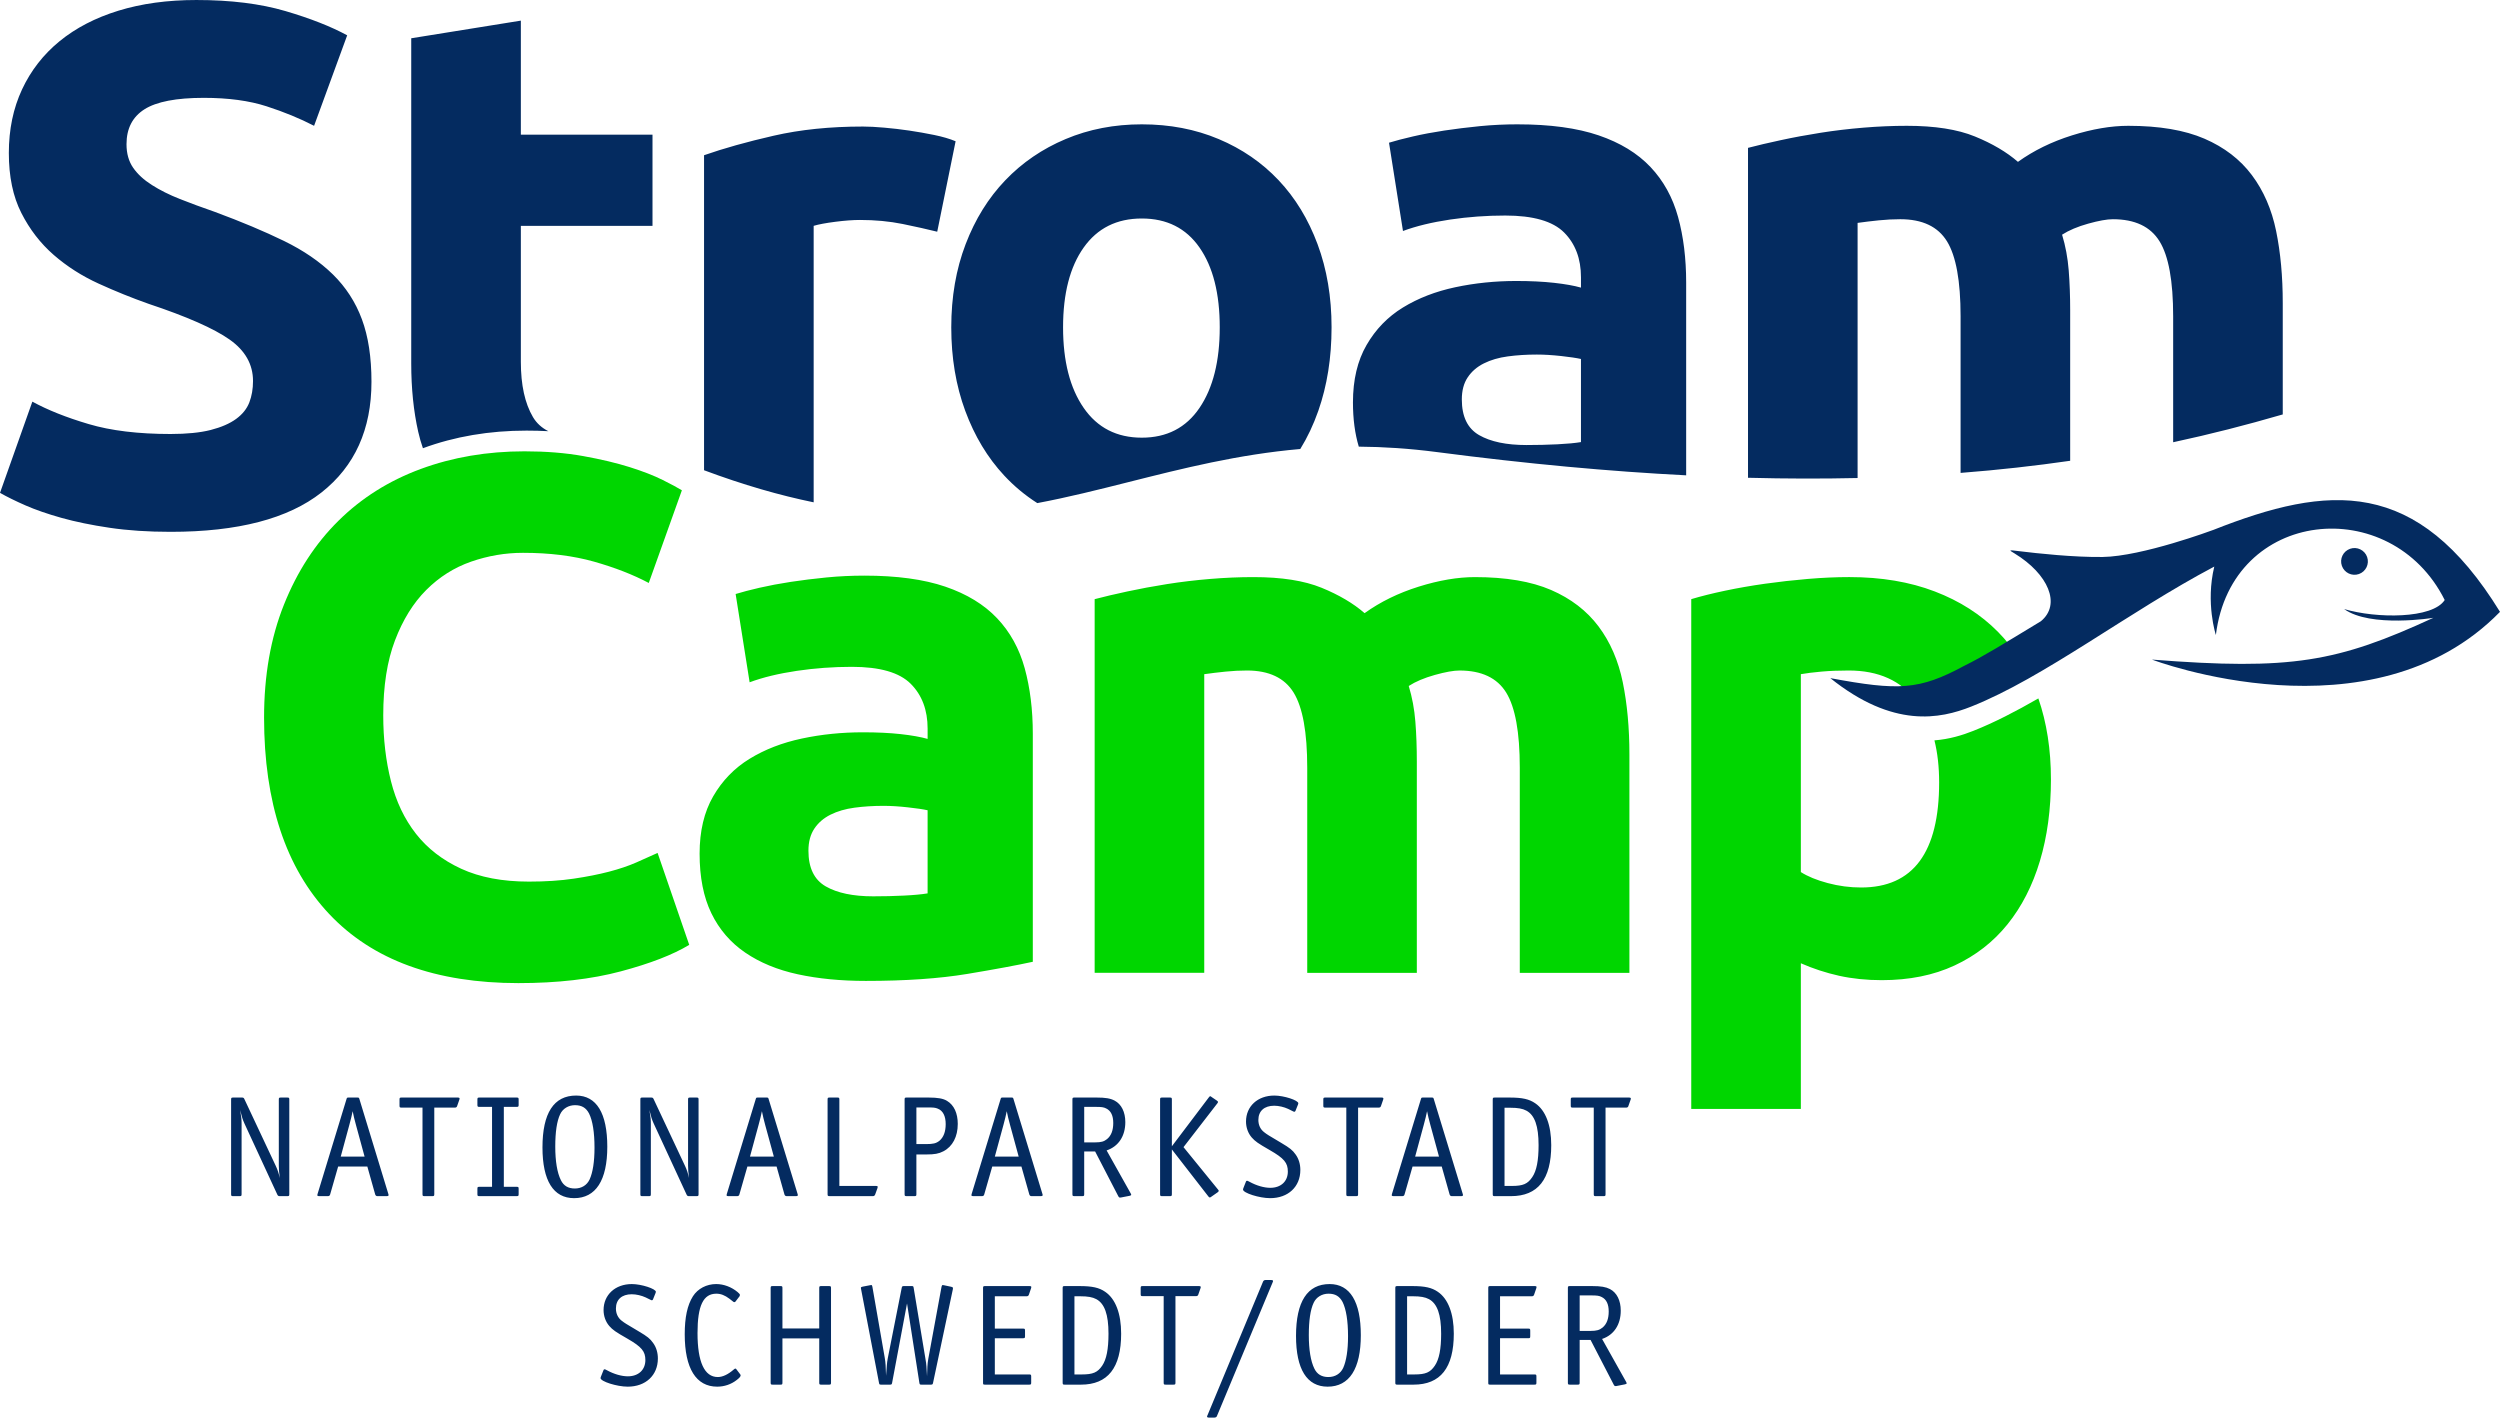 <?xml version="1.0" encoding="UTF-8"?>
<!DOCTYPE svg PUBLIC "-//W3C//DTD SVG 1.1//EN" "http://www.w3.org/Graphics/SVG/1.1/DTD/svg11.dtd">
<!-- Creator: CorelDRAW -->
<svg xmlns="http://www.w3.org/2000/svg" xml:space="preserve" width="56.815mm" height="32.216mm" version="1.1" style="shape-rendering:geometricPrecision; text-rendering:geometricPrecision; image-rendering:optimizeQuality; fill-rule:evenodd; clip-rule:evenodd"
viewBox="0 0 5721.14 3244.06"
 xmlns:xlink="http://www.w3.org/1999/xlink"
 xmlns:xodm="http://www.corel.com/coreldraw/odm/2003">
 <defs>
  <style type="text/css">
   <![CDATA[
    .fil0 {fill:#00D600;fill-rule:nonzero}
    .fil1 {fill:#042B60;fill-rule:nonzero}
   ]]>
  </style>
 </defs>
 <g id="Ebene_x0020_1">
  <path class="fil0" d="M1186.73 2249.81c-189.66,0 -334.11,-52.72 -433.47,-158.24 -99.31,-105.46 -148.95,-255.29 -148.95,-449.41 0,-96.55 15.15,-182.62 45.48,-258.42 30.25,-75.75 71.78,-139.68 124.57,-191.85 52.72,-52.19 115.55,-91.79 188.5,-118.7 72.95,-26.91 152.03,-40.37 237.33,-40.37 49.38,0 94.25,3.63 134.69,10.93 40.35,7.26 75.73,15.71 106.06,25.21 30.27,9.56 55.53,19.39 75.75,29.49 20.21,10.05 34.77,17.95 43.76,23.56l-75.79 212.07c-35.88,-19.06 -77.66,-35.31 -125.4,-48.83 -47.67,-13.45 -101.84,-20.16 -162.42,-20.16 -40.42,0 -79.96,6.71 -118.69,20.16 -38.72,13.51 -72.94,35.09 -102.66,64.82 -29.77,29.77 -53.6,68.21 -71.56,115.34 -17.96,47.13 -26.92,104.36 -26.92,171.7 0,53.82 5.86,104.08 17.68,150.66 11.75,46.56 30.87,86.66 57.24,120.33 26.35,33.66 60.86,60.3 103.47,79.96 42.68,19.62 94.3,29.44 154.9,29.44 38.16,0 72.38,-2.25 102.65,-6.76 30.31,-4.44 57.23,-9.83 80.85,-15.98 23.51,-6.14 44.33,-13.18 62.23,-21.03 17.95,-7.86 34.27,-15.17 48.83,-21.86l72.39 210.36c-37.03,22.47 -89.2,42.68 -156.55,60.64 -67.34,17.95 -145.33,26.91 -233.98,26.91zm811.49 -198.61c24.7,0 48.26,-0.56 70.73,-1.71 22.42,-1.09 40.37,-2.8 53.83,-5.04l0 -190.21c-10.12,-2.26 -25.21,-4.5 -45.43,-6.7 -20.21,-2.26 -38.73,-3.41 -55.59,-3.41 -23.55,0 -45.7,1.44 -66.47,4.24 -20.75,2.8 -38.98,8.13 -54.69,15.97 -15.71,7.86 -28.07,18.52 -37.03,31.96 -9.01,13.52 -13.51,30.33 -13.51,50.54 0,39.27 13.23,66.47 39.6,81.62 26.36,15.17 62.56,22.75 108.54,22.75zm-20.17 -733.91c74.03,0 135.78,8.39 185.15,25.2 49.37,16.86 88.92,40.97 118.64,72.38 29.77,31.42 50.8,69.59 63.17,114.46 12.3,44.89 18.51,94.87 18.51,149.84l0 521.8c-35.92,7.84 -85.86,17.14 -149.84,27.79 -63.93,10.65 -141.37,15.99 -232.28,15.99 -57.24,0 -109.15,-5.07 -155.71,-15.17 -46.58,-10.11 -86.68,-26.64 -120.35,-49.65 -33.66,-22.96 -59.47,-53 -77.45,-90.02 -17.94,-37.02 -26.9,-82.5 -26.9,-136.39 0,-51.57 10.36,-95.35 31.14,-131.26 20.75,-35.92 48.5,-64.54 83.33,-85.86 34.76,-21.32 74.58,-36.74 119.51,-46.3 44.87,-9.57 91.45,-14.28 139.68,-14.28 32.57,0 61.47,1.37 86.72,4.17 25.21,2.81 45.71,6.48 61.42,10.94l0 -23.56c0,-42.63 -12.9,-76.84 -38.74,-102.66 -25.81,-25.81 -70.68,-38.72 -134.61,-38.72 -42.68,0 -84.74,3.08 -126.27,9.23 -41.52,6.19 -77.46,14.88 -107.71,26.14l-32.03 -202.02c14.61,-4.49 32.84,-9.27 54.72,-14.34 21.9,-4.99 45.74,-9.5 71.56,-13.45 25.81,-3.91 53.01,-7.3 81.62,-10.1 28.61,-2.8 57.51,-4.17 86.73,-4.17zm1013.48 439.34c0,-80.79 -10.36,-138.03 -31.14,-171.7 -20.75,-33.66 -56.41,-50.52 -106.88,-50.52 -15.76,0 -32.03,0.83 -48.83,2.52 -16.86,1.71 -33.12,3.7 -48.83,5.89l0 683.44 -250.79 0 0 -855.14c21.32,-5.61 46.24,-11.49 74.86,-17.64 28.62,-6.19 58.95,-11.8 90.91,-16.87 32.01,-5.04 64.8,-8.95 98.47,-11.75 33.68,-2.8 66.79,-4.22 99.31,-4.22 63.98,0 115.89,8.13 155.71,24.38 39.89,16.32 72.67,35.66 98.49,58.11 35.92,-25.82 77.16,-46.03 123.74,-60.63 46.52,-14.56 89.48,-21.86 128.75,-21.86 70.68,0 128.8,9.83 174.22,29.44 45.44,19.67 81.62,47.46 108.59,83.31 26.91,35.92 45.41,78.62 55.53,127.99 10.1,49.37 15.17,104.36 15.17,164.94l0 499.94 -250.86 0 0 -469.63c0,-80.79 -10.36,-138.03 -31.08,-171.7 -20.76,-33.66 -56.41,-50.52 -106.88,-50.52 -13.51,0 -32.3,3.4 -56.41,10.1 -24.18,6.76 -44.06,15.17 -59.77,25.28 7.86,25.81 12.91,53 15.17,81.62 2.27,28.61 3.35,59.21 3.35,91.72l0 483.14 -250.8 0 0 -469.63zm1446.1 33.67c0,-35.21 -3.63,-67.23 -10.77,-96.02 34.33,-2.63 64.16,-11.86 89.37,-21.9 47.63,-18.9 97.27,-44.61 148.47,-74.09 19.16,55.51 28.77,117.25 28.77,185.25 0,68.43 -8.41,130.73 -25.27,186.86 -16.8,56.08 -41.53,104.35 -74.03,144.73 -32.58,40.43 -72.95,71.84 -121.22,94.3 -48.22,22.42 -103.76,33.61 -166.65,33.61 -34.76,0 -67.29,-3.35 -97.61,-10.04 -30.31,-6.76 -59.48,-16.32 -87.55,-28.62l0 333.28 -250.79 0 0 -1166.56c22.41,-6.72 48.21,-13.19 77.45,-19.34 29.15,-6.14 59.75,-11.47 91.72,-15.99 31.98,-4.49 64.55,-8.13 97.61,-10.93 33.13,-2.8 64.81,-4.22 95.13,-4.22 72.94,0 138.04,10.93 195.27,32.84 57.23,21.86 105.45,52.74 144.77,92.56 18.84,19.1 35.54,40.26 50.09,63.32 -53.65,32.58 -87.94,52.95 -123.09,70.25 -39.31,21.21 -70.4,34.44 -102.71,41.16 -3.5,-5.72 -7.19,-11.22 -11.15,-16.49 -34.81,-46.56 -86.39,-69.85 -154.88,-69.85 -22.41,0 -43.17,0.83 -62.27,2.52 -19.07,1.71 -34.79,3.7 -47.14,5.89l0 452.85c15.71,10.06 36.19,18.45 61.46,25.2 25.27,6.76 50.75,10.12 76.57,10.12 118.97,0 178.46,-80.26 178.46,-240.69z"/>
  <path class="fil1" d="M5417.06 1274.66c5.6,15.98 -2.85,33.4 -18.78,38.99 -15.93,5.6 -33.39,-2.8 -39,-18.78 -5.61,-15.93 2.8,-33.39 18.79,-39 15.93,-5.61 33.4,2.87 38.99,18.79zm151.6 139.18c-0.88,0.17 -144.02,23.34 -204.22,-20.05 73.82,21.92 202.45,22.58 230.14,-20.7 -122.64,-245.35 -487.9,-210.86 -523.66,80.09 0,0 -23.89,-72.99 -3.62,-156.6 -196.69,103.86 -388.88,253.92 -556.19,320.38 -71.07,28.24 -178.34,50.42 -322.53,-65.09 156.42,29 203.17,27.46 305.62,-27.73 45.53,-22.42 89.63,-49.98 176.19,-102.43 47.29,-38.68 16.65,-108.21 -59.75,-154.94 -13.68,-8.36 -15.6,-8.63 10.26,-5.45 41.92,5.17 125.68,14.18 190.87,13.29 90.69,-1.26 252.38,-61.63 252.38,-61.63l-0.11 0.11c265.63,-105.12 466.93,-121.94 657.08,187.09 -293.74,300.99 -796.47,109.24 -796.47,109.24 319.22,25 424.19,5.71 644.01,-95.57z"/>
  <path class="fil1" d="M390.51 993.18c37.03,0 67.62,-3.08 91.72,-9.22 24.12,-6.21 43.5,-14.62 58.12,-25.28 14.56,-10.64 24.66,-23.29 30.27,-37.89 5.59,-14.56 8.39,-30.87 8.39,-48.83 0,-38.12 -17.9,-69.81 -53.82,-95.08 -35.92,-25.28 -97.65,-52.45 -185.15,-81.62 -38.17,-13.51 -76.35,-28.9 -114.46,-46.3 -38.17,-17.41 -72.38,-39.27 -102.71,-65.65 -30.27,-26.42 -54.97,-58.38 -74.03,-95.96 -19.12,-37.61 -28.62,-83.31 -28.62,-137.2 0,-53.88 10.11,-102.38 30.27,-145.6 20.21,-43.24 48.83,-79.98 85.85,-110.25 37.08,-30.31 81.95,-53.6 134.68,-69.85 52.72,-16.25 112.21,-24.45 178.44,-24.45 78.54,0 146.44,8.48 203.66,25.28 57.24,16.86 104.36,35.38 141.39,55.54l-75.75 207.06c-32.51,-16.8 -68.71,-31.68 -108.58,-44.59 -39.83,-12.91 -87.78,-19.39 -143.91,-19.39 -62.84,0 -107.99,8.73 -135.5,26.09 -27.53,17.4 -41.26,44.05 -41.26,79.97 0,21.31 5.06,39.27 15.16,53.87 10.11,14.62 24.39,27.79 42.96,39.54 18.52,11.82 39.83,22.47 63.93,31.98 24.12,9.55 50.8,19.38 79.97,29.49 60.58,22.4 113.31,44.59 158.24,66.46 44.87,21.91 82.17,47.46 111.95,76.62 29.71,29.16 51.91,63.38 66.45,102.64 14.62,39.28 21.92,86.96 21.92,143.09 0,108.85 -38.17,193.34 -114.47,253.38 -76.35,60.04 -191.36,90.02 -345.09,90.02 -51.63,0 -98.21,-3.09 -139.74,-9.28 -41.52,-6.16 -78.26,-13.74 -110.23,-22.69 -31.96,-9.01 -59.47,-18.51 -82.5,-28.62 -23.01,-10.12 -42.33,-19.66 -58.04,-28.61l74.03 -208.73c34.83,19.05 77.73,36.2 128.81,51.3 51.01,15.17 113.64,22.75 187.67,22.75zm550.58 -905.61l250.85 -40.37 0 260.9 301.27 0 0 208.71 -301.27 0 0 311.43c0,52.73 9.22,94.81 27.72,126.22 8.15,13.79 19.89,24.55 35.22,32.3 -16.1,-0.89 -32.75,-1.33 -49.94,-1.33 -85.19,0 -164.23,13.41 -237.1,40.31 -4.24,-12.01 -7.8,-24.53 -10.77,-37.61 -10.65,-47.13 -15.98,-99.3 -15.98,-156.54l0 -744.02zm1203.7 442.69c-22.42,-5.59 -48.83,-11.48 -79.09,-17.69 -30.33,-6.14 -62.85,-9.21 -97.67,-9.21 -15.72,0 -34.49,1.37 -56.35,4.17 -21.92,2.81 -38.46,5.93 -49.65,9.28l0 632.74c-77.44,-15.92 -160.55,-39.7 -250.85,-73.44l0 -720.9c44.93,-15.71 97.93,-30.59 159.07,-44.59 61.18,-14.06 129.35,-21.04 204.54,-21.04 13.46,0 29.72,0.83 48.82,2.53 19.07,1.65 38.13,3.89 57.24,6.7 19.07,2.8 38.12,6.21 57.24,10.1 19.07,3.96 35.32,8.69 48.78,14.34l-42.07 207.02zm902.42 218.83c0,69.59 -10.1,133.24 -30.31,191.09 -11.1,31.64 -24.83,60.75 -41.26,87.33 -142.09,12.43 -268.03,44.18 -393.92,75.92 -68.38,17.24 -136.77,34.49 -207.89,47.89 -27.85,-17.73 -53.12,-38.78 -75.69,-63 -38.16,-40.97 -67.88,-90.36 -89.24,-148.14 -21.32,-57.84 -31.97,-121.49 -31.97,-191.09 0,-69.53 10.94,-132.98 32.84,-190.21 21.86,-57.24 52.19,-106.07 90.91,-146.44 38.72,-40.42 84.69,-71.84 138.03,-94.24 53.28,-22.47 111.38,-33.67 174.22,-33.67 63.93,0 122.6,11.21 175.87,33.67 53.33,22.41 99.05,53.82 137.2,94.24 38.17,40.37 67.9,89.2 89.2,146.44 21.32,57.23 32.02,120.68 32.02,190.21zm-255.89 0c0,-77.45 -15.43,-138.31 -46.3,-182.64 -30.81,-44.32 -74.86,-66.44 -132.1,-66.44 -57.24,0 -101.55,22.12 -132.98,66.44 -31.42,44.33 -47.17,105.19 -47.17,182.64 0,77.44 15.75,138.91 47.17,184.33 31.43,45.48 75.75,68.16 132.98,68.16 57.24,0 101.28,-22.69 132.1,-68.16 30.87,-45.41 46.3,-106.89 46.3,-184.33zm702.12 269.35c24.66,0 48.22,-0.6 70.69,-1.69 22.41,-1.11 40.37,-2.81 53.82,-5.07l0 -190.2c-10.05,-2.26 -25.2,-4.51 -45.41,-6.76 -20.21,-2.2 -38.73,-3.34 -55.54,-3.34 -23.56,0 -45.75,1.42 -66.52,4.22 -20.75,2.8 -39,8.13 -54.71,15.99 -15.71,7.84 -28.05,18.51 -37.01,31.96 -9.01,13.45 -13.46,30.32 -13.46,50.54 0,39.26 13.18,66.45 39.54,81.62 26.37,15.15 62.57,22.73 108.59,22.73zm-20.21 -733.91c74.03,0 135.77,8.41 185.15,25.2 49.37,16.86 88.92,40.97 118.64,72.4 29.77,31.42 50.8,69.59 63.17,114.46 12.35,44.93 18.51,94.85 18.51,149.84l0 441.32c-174.24,-8.89 -363.28,-26.14 -570.14,-53.17 -63.06,-8.24 -122.48,-12.08 -179.04,-12.46 -8.91,-29.62 -13.36,-63.39 -13.36,-101.34 0,-51.63 10.38,-95.35 31.16,-131.27 20.75,-35.93 48.5,-64.55 83.31,-85.85 34.77,-21.32 74.66,-36.74 119.53,-46.31 44.87,-9.56 91.44,-14.34 139.68,-14.34 32.57,0 61.45,1.44 86.72,4.24 25.2,2.79 45.7,6.47 61.41,10.93l0 -23.56c0,-42.62 -12.91,-76.84 -38.66,-102.65 -25.82,-25.82 -70.75,-38.73 -134.68,-38.73 -42.68,0 -84.76,3.07 -126.28,9.22 -41.53,6.21 -77.39,14.88 -107.72,26.15l-31.96 -202.03c14.56,-4.49 32.79,-9.27 54.71,-14.32 21.86,-5.06 45.7,-9.52 71.52,-13.46 25.81,-3.9 53.06,-7.24 81.68,-10.11 28.62,-2.8 57.5,-4.17 86.67,-4.17zm1013.48 439.36c0,-80.86 -10.38,-138.09 -31.14,-171.7 -20.76,-33.68 -56.41,-50.54 -106.88,-50.54 -15.71,0 -32.03,0.83 -48.83,2.54 -16.82,1.69 -33.13,3.68 -48.84,5.87l0 583.85c-79.96,1.82 -163.45,1.72 -250.78,-0.58l0 -754.97c21.3,-5.59 46.3,-11.48 74.92,-17.62 28.6,-6.21 58.87,-11.82 90.89,-16.87 31.97,-5.06 64.76,-8.95 98.43,-11.75 33.66,-2.81 66.79,-4.24 99.31,-4.24 63.98,0 115.89,8.13 155.71,24.4 39.87,16.3 72.66,35.64 98.49,58.1 35.92,-25.81 77.16,-46.02 123.74,-60.64 46.57,-14.54 89.47,-21.86 128.75,-21.86 70.68,0 128.78,9.84 174.22,29.44 45.48,19.67 81.68,47.46 108.58,83.33 26.92,35.92 45.44,78.6 55.54,127.98 10.1,49.33 15.17,104.35 15.17,164.93l0 254.86c-1.22,0.34 -2.43,0.66 -3.7,1 -79.03,23.01 -161.03,44.11 -247.1,62.61l0 -288.14c0,-80.86 -10.38,-138.09 -31.15,-171.7 -20.75,-33.68 -56.41,-50.54 -106.89,-50.54 -13.49,0 -32.28,3.4 -56.4,10.12 -24.11,6.74 -44.05,15.15 -59.76,25.26 7.86,25.81 12.91,53.01 15.17,81.63 2.25,28.62 3.35,59.21 3.35,91.73l0 344.05c-79.64,11.54 -163.01,20.93 -250.8,27.75l0 -358.28zm737.28 465.6l0 4.01 -14.77 0c4.93,-1.31 9.88,-2.7 14.77,-4.01z"/>
  <path class="fil1" d="M662.05 2516.3c0,-3.96 -0.66,-4.62 -4.62,-4.62l-14.77 0c-3.96,0 -4.61,0.66 -4.61,4.62l0 150.98c0,8.84 0.65,16.42 2.31,28.57 -2.63,-11.15 -5.27,-19.38 -9.21,-27.63l-72.01 -153.24c-1,-2.3 -2.33,-3.29 -4.95,-3.29l-20.7 0c-3.96,0 -4.61,0.66 -4.61,4.62l0 216.4c0,3.95 0.65,4.6 4.61,4.6l14.77 0c3.96,0 4.61,-0.65 4.61,-4.6l0 -160.17c0,-10.21 -0.33,-14.83 -3.29,-32.24 3.64,14.84 5.61,21.71 9.89,30.92l75.29 162.81c1,2.31 2.65,3.28 4.95,3.28l17.73 0c3.96,0 4.62,-0.65 4.62,-4.6l0 -216.4zm227.23 218.37c0,-0.32 0,-0.32 -0.65,-2.63l-66.08 -216.74c-1,-3.3 -1.32,-3.63 -4.95,-3.63l-19.77 0c-3.56,0 -3.9,0.32 -4.89,3.63l-66.12 216.74c-0.65,2.31 -0.65,2.31 -0.65,2.96 0,1.64 1.31,2.3 4.61,2.3l19.71 0c2.65,0 4.3,-1.3 4.95,-3.63l18.4 -64.14 66.79 0 18.07 64.14c1,2.33 2.31,3.63 4.94,3.63l21.04 0c3.28,0 4.61,-0.65 4.61,-2.63zm-54.93 -87.83l-54.59 0 19.72 -72.66c3.29,-12.18 5.93,-22.68 7.58,-31.25 1.97,9.55 4.28,20.04 7.58,31.58l19.71 72.33zm217.4 -132.87c0,-1.63 -1.31,-2.3 -4.61,-2.3l-128.31 0c-3.89,0 -4.56,0.66 -4.56,4.62l0 13.78c0,3.96 0.67,4.61 4.56,4.61l48.06 0 0 198.01c0,3.95 0.65,4.6 4.56,4.6l17.8 0c3.95,0 4.6,-0.65 4.6,-4.6l0 -198.01 47.35 0c2.64,0 4.28,-1.31 4.93,-3.56l4.95 -14.17 0.33 -1c0.32,-0.65 0.32,-1.31 0.32,-1.98zm74.27 201.97l-28.94 0c-3.91,0 -4.56,0.6 -4.56,4.56l0 12.19c0,3.95 0.65,4.6 4.56,4.6l85.18 0c3.96,0 4.62,-0.65 4.62,-4.6l0 -12.19c0,-3.96 -0.66,-4.56 -4.62,-4.56l-29.27 0 0 -182.9 29.27 0c3.96,0 4.62,-0.66 4.62,-4.62l0 -12.12c0,-3.96 -0.66,-4.62 -4.62,-4.62l-85.18 0c-3.91,0 -4.56,0.66 -4.56,4.62l0 12.12c0,3.96 0.65,4.62 4.56,4.62l28.94 0 0 182.9zm263.75 -91.79c0,-76.61 -24.66,-117.04 -71.34,-117.04 -51.03,0 -77,40.1 -77,118.69 0,76.3 25.03,116.13 72.38,116.13 49.65,0 75.97,-40.81 75.97,-117.78zm-29.27 2.31c0,32.24 -3.96,56.91 -11.21,72.68 -6.19,13.17 -18.41,20.69 -33.83,20.69 -15.17,0 -25.64,-6.2 -31.9,-19.06 -8.58,-17.08 -12.86,-43.71 -12.86,-76.94 0,-32.9 3.63,-58.23 11.21,-73.98 5.93,-12.85 19.06,-20.71 33.88,-20.71 15.44,0 25.33,5.89 32.24,19.06 8.19,16.42 12.47,43.06 12.47,78.26zm238.1 -110.16c0,-3.96 -0.64,-4.62 -4.6,-4.62l-14.84 0c-3.89,0 -4.56,0.66 -4.56,4.62l0 150.98c0,8.84 0.67,16.42 2.31,28.57 -2.63,-11.15 -5.26,-19.38 -9.21,-27.63l-72.01 -153.24c-1.05,-2.3 -2.31,-3.29 -4.95,-3.29l-20.75 0c-3.91,0 -4.56,0.66 -4.56,4.62l0 216.4c0,3.95 0.65,4.6 4.56,4.6l14.82 0c3.96,0 4.62,-0.65 4.62,-4.6l0 -160.17c0,-10.21 -0.34,-14.83 -3.29,-32.24 3.63,14.84 5.6,21.71 9.88,30.92l75.31 162.81c0.98,2.31 2.63,3.28 4.93,3.28l17.75 0c3.96,0 4.6,-0.65 4.6,-4.6l0 -216.4zm227.23 218.37c0,-0.32 0,-0.32 -0.65,-2.63l-66.14 -216.74c-0.98,-3.3 -1.31,-3.63 -4.93,-3.63l-19.72 0c-3.63,0 -3.95,0.32 -4.94,3.63l-66.08 216.74c-0.65,2.31 -0.65,2.31 -0.65,2.96 0,1.64 1.31,2.3 4.61,2.3l19.73 0c2.63,0 4.28,-1.3 4.93,-3.63l18.4 -64.14 66.79 0 18.07 64.14c1,2.33 2.31,3.63 4.94,3.63l21.04 0c3.3,0 4.61,-0.65 4.61,-2.63zm-54.93 -87.83l-54.59 0 19.72 -72.66c3.3,-12.18 5.93,-22.68 7.58,-31.25 1.97,9.55 4.28,20.04 7.52,31.58l19.77 72.33zm237.73 69.38c0,-1.6 -1,-2.26 -4.62,-2.26l-83.16 0 0 -197.67c0,-3.96 -0.65,-4.62 -4.61,-4.62l-17.79 0c-3.89,0 -4.56,0.66 -4.56,4.62l0 216.4c0,3.95 0.67,4.6 4.56,4.6l99.37 0c2.31,0 3.96,-1.3 4.93,-3.63l5.22 -14.49c0.34,-1.33 0.66,-2.25 0.66,-2.96zm183.18 -144.02c0,-24.66 -8.57,-43.39 -24.66,-52.95 -8.57,-5.29 -21.04,-7.58 -42.07,-7.58l-50.37 0c-3.91,0 -4.56,0.66 -4.56,4.62l0 216.4c0,3.95 0.65,4.6 4.56,4.6l17.79 0c3.96,0 4.61,-0.65 4.61,-4.6l0 -90.79 23.66 0c17.42,0 27.64,-1.65 38.13,-7.21 21.04,-10.87 32.9,-33.55 32.9,-62.49zm-27.64 0.32c0,17.41 -4.93,30.27 -14.43,38.18 -7.58,5.87 -14.18,7.51 -30.93,7.51l-21.69 0 0 -83.87 25.65 0c13.14,0 17.42,0.33 23.02,2.65 12.13,4.61 18.39,17.08 18.39,35.53zm221.96 162.14c0,-0.32 0,-0.32 -0.65,-2.63l-66.07 -216.74c-1,-3.3 -1.33,-3.63 -4.95,-3.63l-19.72 0c-3.63,0 -3.95,0.32 -4.94,3.63l-66.13 216.74c-0.65,2.31 -0.65,2.31 -0.65,2.96 0,1.64 1.31,2.3 4.61,2.3l19.78 0c2.63,0 4.23,-1.3 4.88,-3.63l18.45 -64.14 66.75 0 18.12 64.14c0.94,2.33 2.31,3.63 4.89,3.63l21.08 0c3.24,0 4.56,-0.65 4.56,-2.63zm-54.92 -87.83l-54.59 0 19.77 -72.66c3.29,-12.18 5.87,-22.68 7.52,-31.25 1.97,9.55 4.28,20.04 7.58,31.58l19.72 72.33zm257.5 87.51c0,-0.67 -0.34,-1.98 -1.32,-3.64l-54.93 -97.99c27.29,-9.21 42.79,-32.9 42.79,-64.8 0,-23.01 -8.89,-41.08 -24.66,-49.32 -9.57,-4.95 -20.43,-6.93 -41.47,-6.93l-50.32 0c-3.95,0 -4.6,0.66 -4.6,4.62l0 216.4c0,3.95 0.65,4.6 4.6,4.6l17.79 0c3.92,0 4.57,-0.65 4.57,-4.6l0 -97.66 24.98 0 53.28 102.93c1,1.97 1.97,2.57 3.63,2.57l1.65 0 20.06 -3.9c2.63,-0.64 3.95,-1.32 3.95,-2.3zm-41.08 -164.45c0,16.76 -4.62,28.94 -14.17,36.8 -6.87,5.67 -13.8,7.58 -26.98,7.58l-25.32 0 0 -81.23 26.31 0c13.18,0 18.45,0.65 24.01,3.62 10.87,5.28 16.14,16.49 16.14,33.24zm241.34 155.22c0,-0.65 -0.33,-1.65 -1.65,-2.96l-78.92 -97 77.27 -99.96c1.33,-1.98 1.65,-2.31 1.65,-3.3 0,-0.99 -0.32,-1.64 -2.63,-3.28l-12.14 -8.24c-1.98,-1.65 -1.98,-1.65 -2.96,-1.65 -1.32,0 -1.32,0.32 -3.3,2.63l-84.53 111.84 0 -106.88c0,-3.96 -0.66,-4.62 -4.56,-4.62l-17.79 0c-3.96,0 -4.62,0.66 -4.62,4.62l0 216.4c0,3.95 0.66,4.6 4.62,4.6l17.79 0c3.9,0 4.56,-0.65 4.56,-4.6l0 -102.28 83.53 107.56c1.65,1.97 1.98,2.31 3.3,2.31 1,0 1,0 2.97,-1.33l15.1 -10.53c1.65,-1.33 2.31,-1.98 2.31,-3.3zm186.81 -47.68c0,-13.18 -3.64,-25.64 -10.89,-35.53 -6.92,-9.84 -13.13,-14.77 -32.58,-26.31 -32.18,-19.05 -32.18,-19.05 -39.43,-24.66 -8.56,-6.54 -13.17,-16.42 -13.17,-27.96 0,-20.38 13.51,-32.57 36.2,-32.57 10.53,0 22.68,2.97 31.9,7.25 13.12,6.59 13.12,6.59 14.12,6.59 1.31,0 1.97,-0.65 2.63,-1.97l5.94 -14.78c0.64,-1.97 0.64,-1.97 0.64,-2.63 0,-6.93 -32.9,-17.74 -54.91,-17.74 -38.17,0 -64.81,24.61 -64.81,59.48 0,13.51 4.6,26.64 13.18,36.53 7.91,8.84 13.78,13.12 41.42,28.94 32.57,18.73 41.14,28.94 41.14,49 0,22.36 -15.77,37.18 -40.16,37.18 -14.12,0 -31.53,-4.93 -47.67,-13.85 -4.28,-2.3 -4.61,-2.3 -5.61,-2.3 -0.98,0 -1.97,0.64 -2.3,1.64l-6.21 15.76c-0.33,0.67 -0.65,1.97 -0.65,2.65 0,7.9 37.46,19.78 62.12,19.78 41.14,0 69.1,-25.99 69.1,-64.5zm190.04 -163.46c0,-1.63 -1.32,-2.3 -4.61,-2.3l-128.26 0c-3.96,0 -4.61,0.66 -4.61,4.62l0 13.78c0,3.96 0.65,4.61 4.61,4.61l48.01 0 0 198.01c0,3.95 0.65,4.6 4.61,4.6l17.79 0c3.9,0 4.56,-0.65 4.56,-4.6l0 -198.01 47.4 0c2.63,0 4.23,-1.31 4.95,-3.56l4.88 -14.17 0.33 -1c0.32,-0.65 0.32,-1.31 0.32,-1.98zm182.19 220.7c0,-0.32 0,-0.32 -0.66,-2.63l-66.13 -216.74c-1,-3.3 -1.32,-3.63 -4.88,-3.63l-19.78 0c-3.56,0 -3.91,0.32 -4.89,3.63l-66.14 216.74c-0.65,2.31 -0.65,2.31 -0.65,2.96 0,1.64 1.33,2.3 4.61,2.3l19.73 0c2.63,0 4.28,-1.3 4.93,-3.63l18.41 -64.14 66.79 0 18.08 64.14c0.98,2.33 2.31,3.63 4.93,3.63l21.04 0c3.3,0 4.62,-0.65 4.62,-2.63zm-54.93 -87.83l-54.6 0 19.73 -72.66c3.28,-12.18 5.93,-22.68 7.56,-31.25 1.98,9.55 4.3,20.04 7.58,31.58l19.73 72.33zm256.84 -26.31c0,-45.7 -12.87,-79.57 -36.53,-95.67 -13.8,-9.56 -29.62,-13.18 -58.5,-13.18l-34.22 0c-3.96,0 -4.62,0.66 -4.62,4.62l0 216.4c0,3.95 0.66,4.6 4.62,4.6l37.13 0c61.52,0 92.12,-38.5 92.12,-116.77zm-28.95 0c0,35.55 -4.62,58.89 -14.51,73.34 -10.49,15.49 -21.04,20.1 -46.67,20.1l-16.76 0 0 -178.94 13.45 0c17.14,0 27.96,1.97 36.52,6.59 19.06,10.15 27.96,35.2 27.96,78.92zm211.12 -106.56c0,-1.63 -1.31,-2.3 -4.61,-2.3l-128.24 0c-3.96,0 -4.62,0.66 -4.62,4.62l0 13.78c0,3.96 0.66,4.61 4.62,4.61l48 0 0 198.01c0,3.95 0.64,4.6 4.6,4.6l17.75 0c3.96,0 4.6,-0.65 4.6,-4.6l0 -198.01 47.35 0c2.64,0 4.28,-1.31 4.93,-3.56l4.95 -14.17 0.33 -1c0.32,-0.65 0.32,-1.31 0.32,-1.98zm-2226.58 594.86c0,-13.13 -3.63,-25.65 -10.87,-35.49 -6.87,-9.89 -13.12,-14.82 -32.53,-26.31 -32.22,-19.1 -32.22,-19.1 -39.48,-24.66 -8.56,-6.59 -13.12,-16.47 -13.12,-27.94 0,-20.43 13.45,-32.58 36.14,-32.58 10.53,0 22.68,2.96 31.91,7.25 13.17,6.53 13.17,6.53 14.17,6.53 1.31,0 1.97,-0.58 2.59,-1.97l5.93 -14.77c0.65,-1.98 0.65,-1.98 0.65,-2.64 0,-6.86 -32.9,-17.73 -54.93,-17.73 -38.11,0 -64.75,24.66 -64.75,59.54 0,13.45 4.6,26.63 13.12,36.46 7.9,8.9 13.84,13.18 41.48,28.94 32.51,18.73 41.07,28.94 41.07,49 0,22.36 -15.76,37.18 -40.1,37.18 -14.17,0 -31.57,-4.93 -47.73,-13.78 -4.22,-2.31 -4.55,-2.31 -5.55,-2.31 -0.98,0 -1.97,0.65 -2.3,1.65l-6.26 15.76c-0.32,0.64 -0.66,1.97 -0.66,2.63 0,7.86 37.52,19.73 62.18,19.73 41.08,0 69.03,-25.99 69.03,-64.49zm189.39 38.83c0,-0.99 -0.28,-1.98 -0.99,-2.64l-8.19 -10.82c-1,-1.7 -1.97,-2.31 -2.63,-2.31 -1,0 -2.32,0.6 -3.63,1.91 -13.19,11.54 -25.66,17.47 -36.86,17.47 -30.55,0 -46.37,-34.55 -46.37,-100.63 0,-62.82 13.19,-90.13 43.12,-90.13 10.16,0 19.39,3.63 29.89,11.53 9.89,7.86 9.89,7.86 11.2,7.86 1,0 2.31,-0.66 2.65,-1.32l9.55 -12.48c0.34,-0.65 0.6,-1.65 0.6,-2.63 0,-1.97 -1.26,-2.97 -5.22,-6.61 -13.85,-11.52 -31.58,-18.39 -49.04,-18.39 -22.03,0 -42.09,10.48 -53.24,27.95 -12.84,20.38 -18.77,48.34 -18.77,87.1 0,78.01 25.97,119.75 74.31,119.75 16.15,0 31.92,-5.28 44.44,-15.1 6.26,-4.62 9.17,-8.24 9.17,-10.55zm95.67 -107.55l0 -92.43c0,-3.91 -0.59,-4.56 -4.55,-4.56l-17.79 0c-3.91,0 -4.62,0.65 -4.62,4.56l0 216.4c0,3.96 0.71,4.61 4.62,4.61l17.79 0c3.96,0 4.55,-0.65 4.55,-4.61l0 -101.28 84.21 0 0 101.28c0,3.96 0.65,4.61 4.61,4.61l17.73 0c3.96,0 4.62,-0.65 4.62,-4.61l0 -216.4c0,-3.91 -0.66,-4.56 -4.62,-4.56l-17.73 0c-3.96,0 -4.61,0.65 -4.61,4.56l0 92.43 -84.21 0zm390.36 -92.43c0,-1.26 -1.31,-2.31 -3.89,-2.91l-17.15 -3.63c-1.31,-0.33 -1.31,-0.33 -2.31,-0.33 -1.65,0 -2.3,0.99 -2.95,3.96l-30.27 164.77c-2.26,12.8 -2.26,21.7 -2.91,40.09 -1.33,-22.34 -1,-24.98 -3.63,-40.09l-26.97 -162.47c-0.67,-3.64 -1,-3.96 -4.95,-3.96l-17.41 0c-3.29,0 -4.28,0.65 -4.94,3.96l-31.9 161.14c-2.31,11.82 -2.31,20.06 -3.96,40.11 -0.65,-21.7 -1,-29.62 -2.97,-41.08l-28.28 -162.47c-0.67,-3.3 -1,-3.96 -2.65,-3.96 -0.65,0 -0.65,0 -2.59,0.33l-17.13 3.29c-2.97,0.65 -3.95,1.31 -3.95,2.64 0,0.6 0,0.6 0.32,2.58l41.14 215.08c0.67,3.63 1.33,3.96 4.95,3.96l20.04 0c3.63,0 4.29,-0.65 4.94,-3.96l34.17 -181.85 28.29 181.85c0.65,3.3 0.98,3.96 4.61,3.96l21.7 0c3.28,0 4.28,-0.65 4.93,-3.96l45.37 -214.43 0 -1.32c0.32,-0.33 0.32,-0.94 0.32,-1.31zm179.22 -2.31c0,-1.6 -1.31,-2.26 -4.61,-2.26l-101.28 0c-3.95,0 -4.6,0.65 -4.6,4.56l0 216.4c0,4.28 0.32,4.61 4.6,4.61l100.96 0c3.95,0 4.6,-0.65 4.6,-4.61l0 -14.11c0,-3.96 -0.65,-4.62 -4.6,-4.62l-78.6 0 0 -82.87 64.47 0c3.96,0 4.63,-0.67 4.63,-4.62l0 -12.8c0,-3.96 -0.67,-4.61 -4.63,-4.61l-64.47 0 0 -73.98 73.05 0c2.25,0 4.22,-1.31 4.89,-3.64l4.93 -14.49c0.65,-2.31 0.65,-2.31 0.65,-2.96zm205.54 106.61c0,-45.76 -12.8,-79.64 -36.53,-95.74 -13.78,-9.56 -29.6,-13.12 -58.5,-13.12l-34.2 0c-3.96,0 -4.63,0.65 -4.63,4.56l0 216.4c0,3.96 0.67,4.61 4.63,4.61l37.18 0c61.45,0 92.05,-38.45 92.05,-116.71zm-28.95 0c0,35.48 -4.6,58.82 -14.45,73.33 -10.53,15.43 -21.08,20.04 -46.73,20.04l-16.76 0 0 -178.89 13.51 0c17.08,0 27.96,1.97 36.48,6.54 19.05,10.21 27.94,35.2 27.94,78.99zm211.14 -106.61c0,-1.6 -1.33,-2.26 -4.61,-2.26l-128.26 0c-3.96,0 -4.61,0.65 -4.61,4.56l0 13.85c0,3.95 0.65,4.6 4.61,4.6l48.01 0 0 197.95c0,3.96 0.65,4.61 4.61,4.61l17.73 0c3.96,0 4.62,-0.65 4.62,-4.61l0 -197.95 47.35 0c2.63,0 4.28,-1.32 4.93,-3.63l4.95 -14.17 0.32 -0.98c0.33,-0.67 0.33,-1.33 0.33,-1.98zm165.38 -13.8c0,-1.65 -1.31,-2.31 -4.61,-2.31l-12.8 0c-2.31,0 -4.28,1.33 -5.28,3.3l-127.26 306.2c-0.99,1.65 -0.99,2.31 -0.99,2.96 0,1.6 1.33,2.33 4.29,2.33l12.8 0c2.3,0 4.6,-1.33 5.28,-2.98l127.58 -306.2c0.99,-2.31 0.99,-2.31 0.99,-3.3zm200.92 123.97c0,-76.62 -24.66,-117.04 -71.35,-117.04 -50.97,0 -76.94,40.1 -76.94,118.69 0,76.35 24.98,116.12 72.33,116.12 49.65,0 75.97,-40.81 75.97,-117.77zm-29.27 2.31c0,32.24 -3.96,56.9 -11.16,72.72 -6.26,13.12 -18.46,20.7 -33.88,20.7 -15.1,0 -25.66,-6.26 -31.91,-19.05 -8.57,-17.15 -12.8,-43.78 -12.8,-76.95 0,-32.91 3.56,-58.22 11.15,-74.04 5.93,-12.8 19.05,-20.7 33.9,-20.7 15.43,0 25.32,5.93 32.24,19.05 8.17,16.48 12.47,43.13 12.47,78.27zm242.05 -5.87c0,-45.76 -12.85,-79.64 -36.53,-95.74 -13.78,-9.56 -29.6,-13.12 -58.54,-13.12l-34.16 0c-3.96,0 -4.63,0.65 -4.63,4.56l0 216.4c0,3.96 0.67,4.61 4.63,4.61l37.12 0c61.51,0 92.11,-38.45 92.11,-116.71zm-28.95 0c0,35.48 -4.6,58.82 -14.49,73.33 -10.49,15.43 -21.04,20.04 -46.69,20.04l-16.76 0 0 -178.89 13.47 0c17.08,0 27.94,1.97 36.52,6.54 19.05,10.21 27.94,35.2 27.94,78.99zm218.33 -106.61c0,-1.6 -1.31,-2.26 -4.61,-2.26l-101.27 0c-3.96,0 -4.63,0.65 -4.63,4.56l0 216.4c0,4.28 0.33,4.61 4.63,4.61l100.95 0c3.96,0 4.61,-0.65 4.61,-4.61l0 -14.11c0,-3.96 -0.65,-4.62 -4.61,-4.62l-78.62 0 0 -82.87 64.5 0c3.95,0 4.6,-0.67 4.6,-4.62l0 -12.8c0,-3.96 -0.65,-4.61 -4.6,-4.61l-64.5 0 0 -73.98 73.06 0c2.26,0 4.23,-1.31 4.88,-3.64l4.95 -14.49c0.65,-2.31 0.65,-2.31 0.65,-2.96zm206.19 220.36c0,-0.65 -0.33,-1.98 -1.31,-3.63l-54.93 -97.98c27.29,-9.19 42.74,-32.92 42.74,-64.82 0,-23.01 -8.84,-41.08 -24.66,-49.32 -9.52,-4.89 -20.38,-6.87 -41.42,-6.87l-50.32 0c-3.96,0 -4.6,0.65 -4.6,4.56l0 216.4c0,3.96 0.64,4.61 4.6,4.61l17.75 0c3.95,0 4.6,-0.65 4.6,-4.61l0 -97.66 24.99 0 53.28 102.93c1,1.97 1.97,2.63 3.63,2.63l1.65 0 20.04 -3.95c2.65,-0.65 3.96,-1.33 3.96,-2.31zm-41.07 -164.45c0,16.81 -4.62,28.95 -14.17,36.86 -6.93,5.61 -13.8,7.58 -26.99,7.58l-25.32 0 0 -81.24 26.31 0c13.19,0 18.41,0.67 24.02,3.64 10.87,5.28 16.14,16.42 16.14,33.17z"/>
 </g>
</svg>
